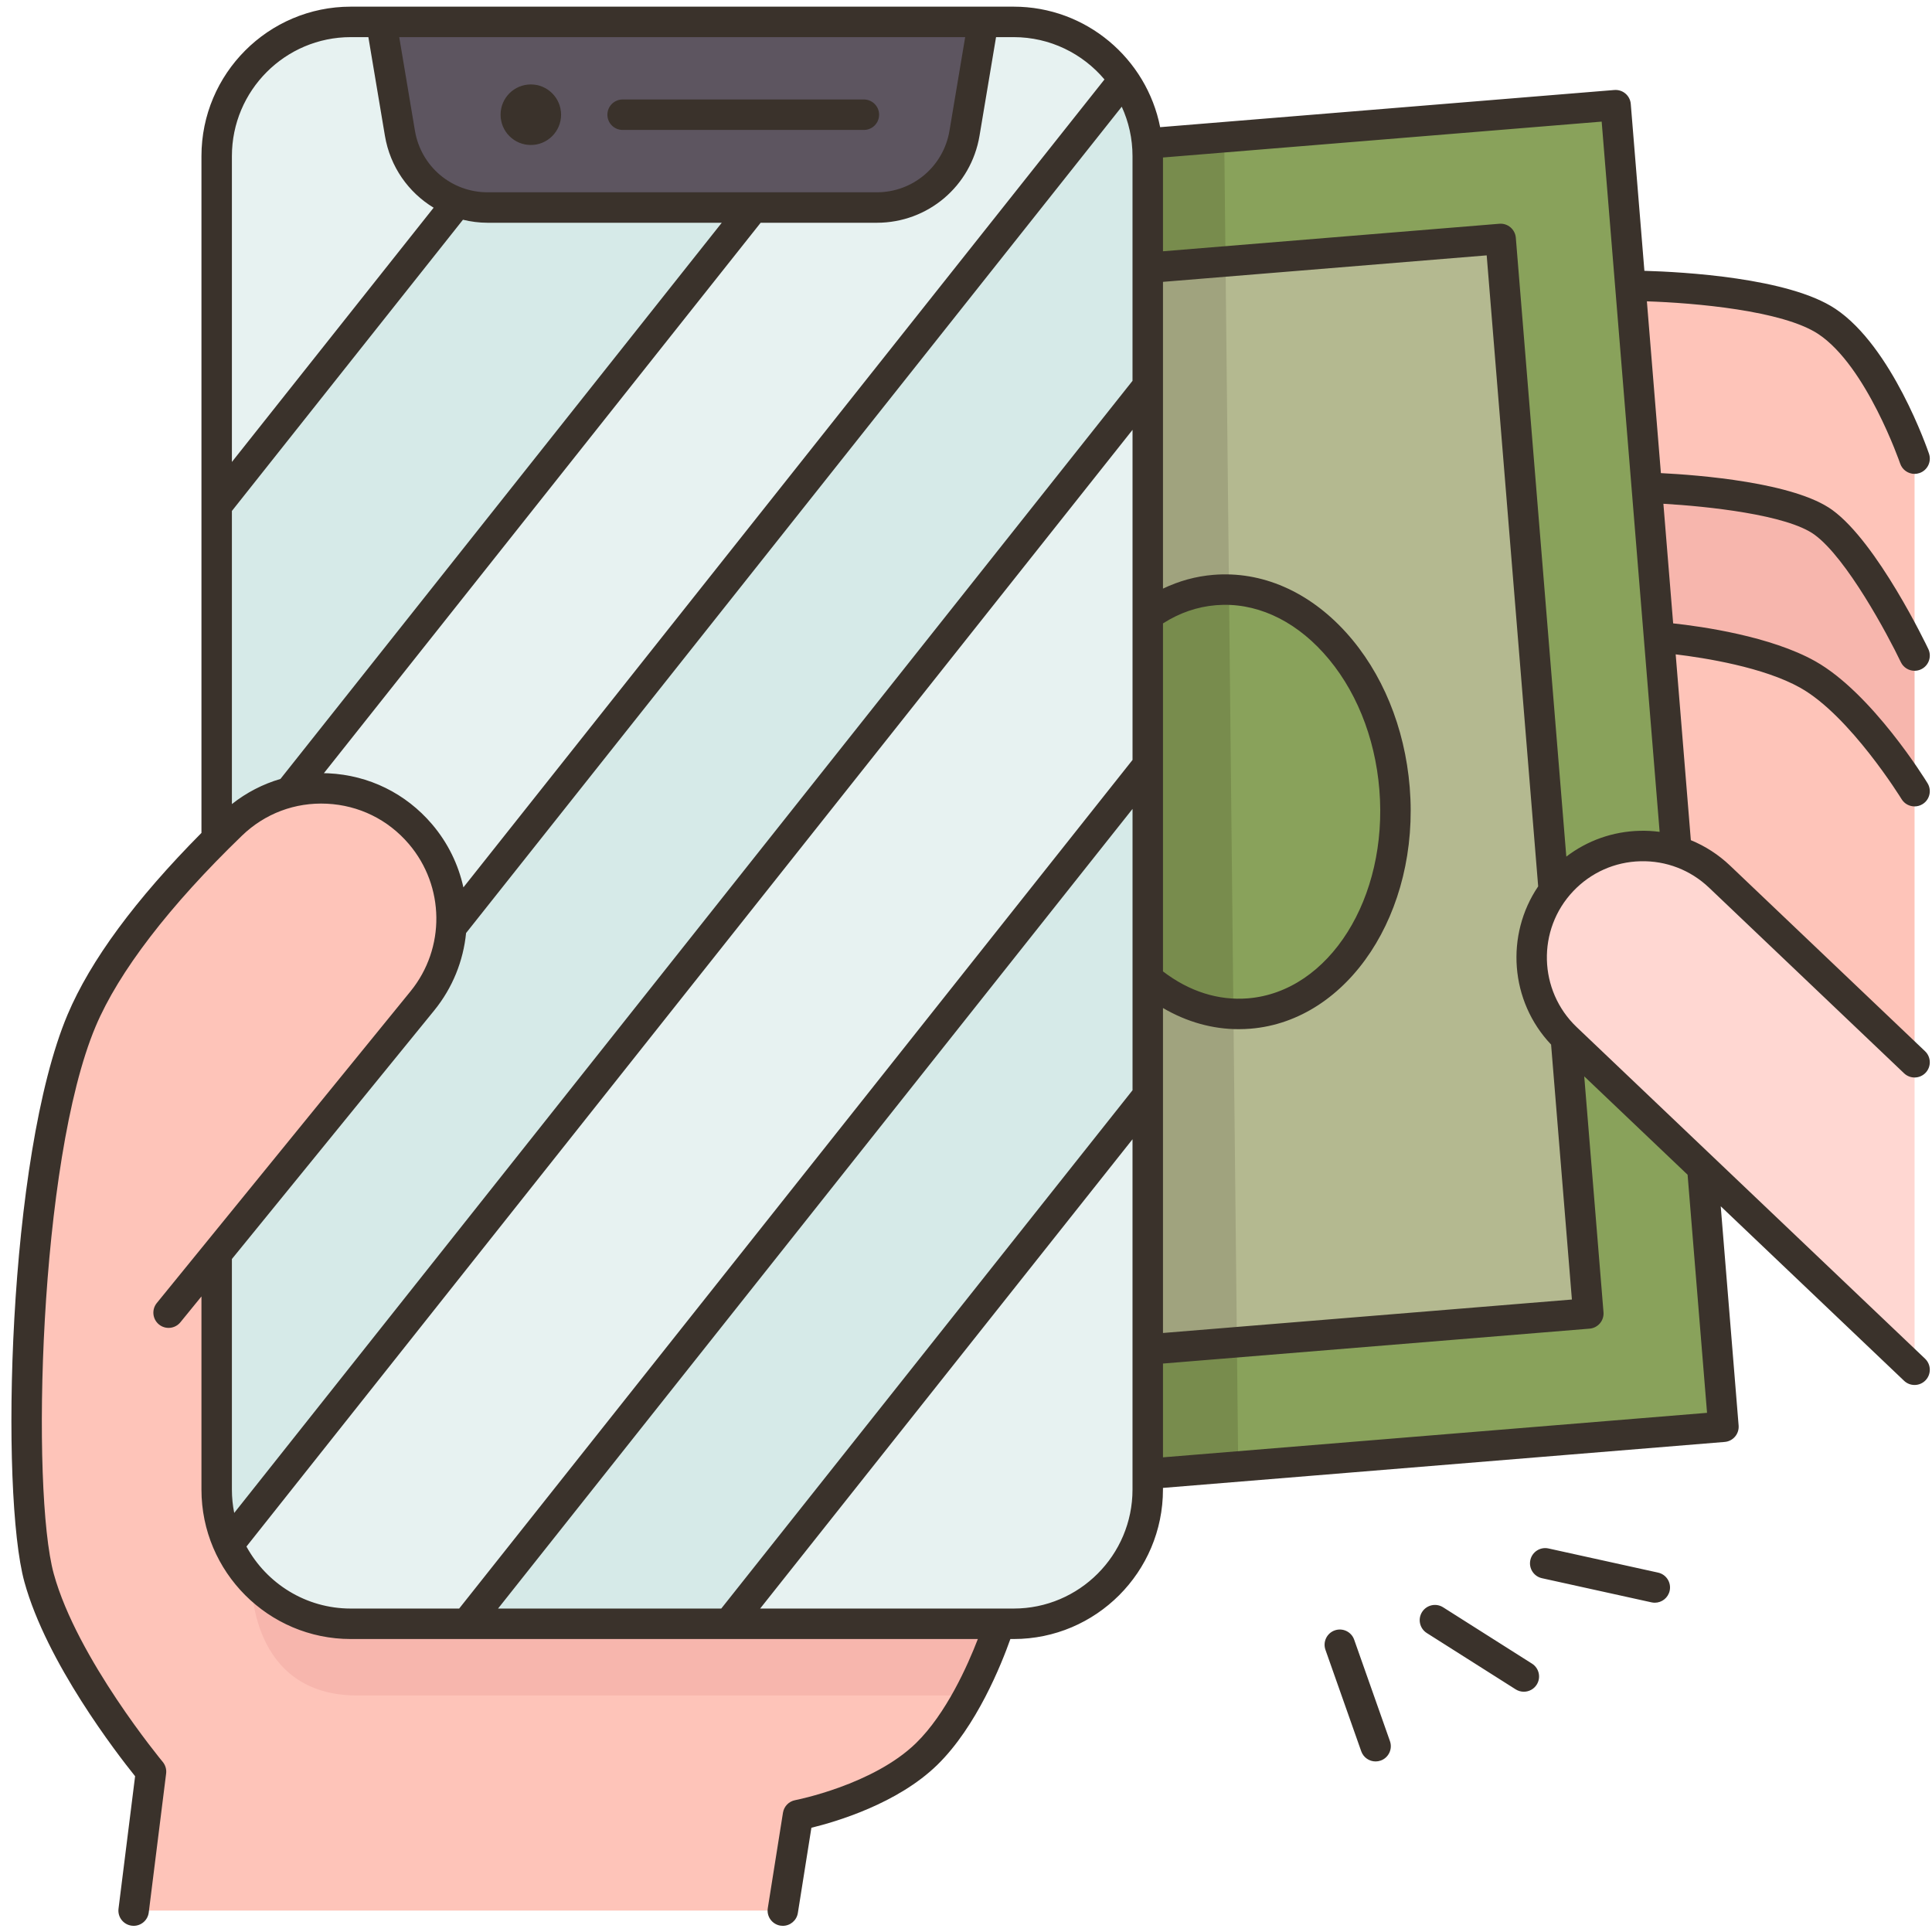 <svg xmlns="http://www.w3.org/2000/svg" xmlns:xlink="http://www.w3.org/1999/xlink" width="500" zoomAndPan="magnify" viewBox="0 0 375 375" height="500" preserveAspectRatio="xMidYMid meet" version="1.0"><defs><clipPath id="5e0b8801fa"><path d="M 2 1.172 L 375 1.172 L 375 373.922 L 2 373.922 Z M 2 1.172 " clip-rule="nonzero"/></clipPath></defs><rect x="-37.5" width="450" fill="#ffffff" y="-37.5" height="450" fill-opacity="1"/><rect x="-37.5" width="450" fill="#ffffff" y="-37.5" height="450" fill-opacity="1"/><path fill="#fec4b9" d="M 354.609 62.402 C 344.301 55.527 316.449 55.469 316.449 55.469 C 307.004 71.07 306.965 84.406 319.648 94.68 L 371.617 127.242 L 371.617 89.023 C 371.617 89.023 364.91 69.27 354.609 62.402 Z M 354.609 62.402 " fill-opacity="1" fill-rule="nonzero"/><path fill="#f7b6ad" d="M 353.938 101.398 C 345.711 95.402 319.648 94.68 319.648 94.68 C 310.223 104.367 310.988 114.039 322.023 123.703 L 371.617 153.57 L 371.617 127.242 C 371.617 127.242 362.16 107.391 353.938 101.398 Z M 353.938 101.398 " fill-opacity="1" fill-rule="nonzero"/><path fill="#fec4b9" d="M 350.906 130.934 C 340.574 125.121 322.449 123.734 322.023 123.703 C 312.848 138.918 315.594 152.539 325.406 165.211 L 325.406 165.219 L 371.617 206.188 L 371.617 153.57 C 371.617 153.57 361.363 136.816 350.906 130.934 Z M 350.906 130.934 " fill-opacity="1" fill-rule="nonzero"/><path fill="#89a25b" d="M 330.414 226.652 L 304 201.508 C 303.977 201.488 303.949 201.457 303.926 201.434 C 233.68 134.055 152.535 218.699 222.777 286.078 L 334.523 276.934 Z M 330.414 226.652 " fill-opacity="1" fill-rule="nonzero"/><path fill="#89a25b" d="M 322.023 123.703 L 319.648 94.68 L 316.449 55.469 L 313.59 20.414 L 222.668 27.855 C 93.867 124.242 196.605 261.602 325.406 165.219 L 325.406 165.211 Z M 322.023 123.703 " fill-opacity="1" fill-rule="nonzero"/><path fill="#b4b990" d="M 303.926 201.434 C 313.723 191.953 310.199 179.934 301.598 172.875 L 301.59 172.867 L 291.27 46.379 L 222.777 51.98 C 164.637 123.734 167.477 193.633 222.777 261.938 L 308.293 254.945 Z M 303.926 201.434 " fill-opacity="1" fill-rule="nonzero"/><path fill="#89a25b" d="M 270.684 153.039 C 272.531 175.742 259.91 195.301 242.484 196.727 C 235.34 197.305 228.496 194.754 222.777 189.973 L 222.777 119.438 C 226.621 116.652 231.016 114.914 235.777 114.523 C 253.199 113.098 268.828 130.34 270.684 153.039 Z M 270.684 153.039 " fill-opacity="1" fill-rule="nonzero"/><path fill="#e7f2f1" d="M 222.777 286.078 L 222.777 289.121 C 222.777 303.512 211.125 315.176 196.762 315.176 L 193.988 315.176 C 176.453 329.094 159.133 328.062 141.984 315.176 L 137.695 308.914 C 148.227 250.547 178.734 221.098 222.777 212.648 Z M 222.777 286.078 " fill-opacity="1" fill-rule="nonzero"/><path fill="#d6eae8" d="M 91.109 314.473 L 91.109 315.176 C 109.352 323.707 126.68 326.176 141.984 315.176 L 222.777 212.648 L 222.777 148.531 C 160.273 168.5 118.539 227.898 91.109 314.473 Z M 91.109 314.473 " fill-opacity="1" fill-rule="nonzero"/><path fill="#e7f2f1" d="M 44.352 299.824 L 44.344 299.824 C 47.145 323.02 63.457 327.113 91.109 315.176 L 222.777 148.531 L 222.777 74.953 C 146.176 119.988 90.453 201.504 44.352 299.824 Z M 44.352 299.824 " fill-opacity="1" fill-rule="nonzero"/><path fill="#d6eae8" d="M 222.668 27.855 C 222.238 23.266 220.621 19.023 218.137 15.441 L 218.129 15.445 L 87.594 179.965 L 42.055 243.32 L 42.055 243.328 C 25.398 270.207 15.461 293.98 44.344 299.824 L 44.352 299.824 L 222.777 74.953 L 222.777 30.305 C 222.777 29.477 222.742 28.66 222.668 27.855 Z M 222.668 27.855 " fill-opacity="1" fill-rule="nonzero"/><path fill="#e7f2f1" d="M 196.762 4.25 L 190.836 4.25 L 146.211 40.281 C 104.539 62.727 75.793 102.258 56.137 153.801 L 56.137 153.809 L 87.594 179.965 L 218.129 15.445 L 218.137 15.441 C 213.43 8.676 205.613 4.25 196.762 4.25 Z M 196.762 4.25 " fill-opacity="1" fill-rule="nonzero"/><path fill="#d6eae8" d="M 88.781 39.254 C 61.848 47.301 47.949 68.641 42.055 98.145 L 42.055 162.883 L 42.062 162.891 L 56.137 153.809 L 56.137 153.801 L 146.211 40.281 C 125.02 32.555 105.414 30.547 88.781 39.254 Z M 88.781 39.254 " fill-opacity="1" fill-rule="nonzero"/><path fill="#e7f2f1" d="M 74.004 4.25 L 68.078 4.25 C 53.707 4.25 42.055 15.914 42.055 30.305 L 42.055 98.145 L 88.781 39.254 Z M 74.004 4.25 " fill-opacity="1" fill-rule="nonzero"/><path fill="#5d5560" d="M 190.836 4.25 L 187.207 25.859 C 185.816 34.184 178.621 40.281 170.188 40.281 L 94.648 40.281 C 92.598 40.281 90.621 39.918 88.781 39.254 C 83.062 37.184 78.684 32.156 77.625 25.859 L 74.004 4.25 Z M 190.836 4.25 " fill-opacity="1" fill-rule="nonzero"/><path fill="#655f68" d="M 103.031 16.379 C 106.281 16.379 108.91 19.016 108.91 22.262 C 108.91 25.512 106.281 28.145 103.031 28.145 C 99.785 28.145 97.156 25.512 97.156 22.262 C 97.156 19.016 99.785 16.379 103.031 16.379 Z M 103.031 16.379 " fill-opacity="1" fill-rule="nonzero"/><path fill="#fec4b9" d="M 42.055 243.328 L 42.055 289.121 C 42.055 292.934 42.875 296.559 44.344 299.824 C 48.422 308.879 57.512 315.176 68.078 315.176 L 193.988 315.176 C 193.988 315.176 188.957 331.566 179.875 340.445 C 170.797 349.312 154.895 352.316 154.895 352.316 L 151.945 370.844 L 25.938 370.844 L 29.316 343.875 C 29.316 343.875 12.336 323.52 7.59 306.27 C 2.84 289.02 4.582 224.77 15.836 198.094 C 21.016 185.809 31.863 173.059 42.062 162.891 C 43.023 161.922 43.984 160.984 44.93 160.066 C 48.188 156.926 52.059 154.84 56.137 153.809 C 58.184 153.281 60.277 153.023 62.375 153.023 C 69.488 153.023 76.59 156.016 81.609 161.898 C 86.012 167.066 88.016 173.578 87.594 179.965 C 87.27 185.055 85.391 190.082 81.977 194.281 L 42.055 243.32 Z M 42.055 243.328 " fill-opacity="1" fill-rule="nonzero"/><path fill="#ffd7d2" d="M 371.617 206.188 L 371.617 265.871 L 330.414 226.652 L 304 201.508 C 303.977 201.488 303.949 201.457 303.926 201.434 C 295.969 193.801 295.117 181.5 301.598 172.875 C 302.094 172.203 302.641 171.551 303.23 170.934 C 307.473 166.461 313.176 164.207 318.891 164.207 C 321.09 164.207 323.293 164.539 325.406 165.219 C 328.441 166.164 331.309 167.812 333.77 170.156 Z M 371.617 206.188 " fill-opacity="1" fill-rule="nonzero"/><path fill="#788c4d" d="M 240.082 260.527 L 240.336 284.645 L 222.777 286.078 L 222.777 261.938 Z M 240.082 260.527 " fill-opacity="1" fill-rule="nonzero"/><path fill="#a0a37e" d="M 239.41 196.777 L 240.082 260.527 L 222.777 261.938 L 222.777 189.973 C 227.668 194.066 233.383 196.52 239.41 196.777 Z M 239.41 196.777 " fill-opacity="1" fill-rule="nonzero"/><path fill="#788c4d" d="M 238.547 114.457 L 239.41 196.777 C 233.383 196.52 227.668 194.066 222.777 189.973 L 222.777 119.438 C 226.621 116.652 231.016 114.914 235.777 114.523 C 236.707 114.449 237.629 114.426 238.547 114.457 Z M 238.547 114.457 " fill-opacity="1" fill-rule="nonzero"/><path fill="#a0a37e" d="M 237.875 50.746 L 238.547 114.457 C 237.629 114.426 236.707 114.449 235.777 114.523 C 231.016 114.914 226.621 116.652 222.777 119.438 L 222.777 51.98 Z M 237.875 50.746 " fill-opacity="1" fill-rule="nonzero"/><path fill="#788c4d" d="M 237.621 26.629 L 237.875 50.746 L 222.777 51.98 L 222.777 30.305 C 222.777 29.477 222.742 28.66 222.668 27.855 Z M 237.621 26.629 " fill-opacity="1" fill-rule="nonzero"/><path fill="#f7b6ad" d="M 141.984 315.176 L 193.988 315.176 C 193.988 315.176 191.922 321.914 188.043 329.094 C 181.855 329.094 89.797 329.094 69.348 329.094 C 48.422 329.094 48.801 307.133 48.816 306.645 C 53.574 311.887 60.438 315.176 68.078 315.176 Z M 141.984 315.176 " fill-opacity="1" fill-rule="nonzero"/><g clip-path="url(#5e0b8801fa)"><path fill="#3a322b" d="M 170.633 22.266 C 170.633 23.898 169.312 25.223 167.68 25.223 L 120.852 25.223 C 119.219 25.223 117.895 23.898 117.895 22.266 C 117.895 20.633 119.219 19.309 120.852 19.309 L 167.68 19.309 C 169.312 19.309 170.633 20.633 170.633 22.266 Z M 103.031 16.383 C 99.785 16.383 97.156 19.016 97.156 22.266 C 97.156 25.516 99.785 28.148 103.031 28.148 C 106.277 28.148 108.91 25.516 108.91 22.266 C 108.91 19.016 106.277 16.383 103.031 16.383 Z M 305.371 172.969 C 298.285 180.43 298.586 192.273 306.039 199.367 L 373.656 263.727 C 374.836 264.852 374.883 266.723 373.758 267.906 C 373.176 268.516 372.398 268.824 371.617 268.824 C 370.883 268.824 370.152 268.555 369.578 268.008 L 333.992 234.137 L 337.465 276.691 C 337.598 278.32 336.387 279.746 334.762 279.879 L 225.73 288.801 L 225.73 289.121 C 225.73 305.117 212.734 318.133 196.758 318.133 L 196.113 318.133 C 194.395 322.984 189.574 335.094 181.938 342.555 C 174.227 350.09 162.273 353.602 157.492 354.766 L 154.863 371.309 C 154.633 372.766 153.375 373.801 151.949 373.801 C 151.793 373.801 151.637 373.789 151.48 373.766 C 149.867 373.508 148.77 371.992 149.027 370.379 L 151.973 351.852 C 152.168 350.617 153.117 349.641 154.344 349.41 C 154.492 349.383 169.492 346.453 177.809 338.328 C 183.66 332.609 187.801 323.324 189.801 318.133 L 68.078 318.133 C 52.098 318.133 39.102 305.117 39.102 289.121 L 39.102 251.637 L 35.016 256.652 C 33.984 257.918 32.121 258.109 30.859 257.082 C 29.594 256.051 29.402 254.188 30.43 252.922 L 79.684 192.41 C 86.488 184.047 86.352 172.02 79.355 163.812 C 75.316 159.078 69.672 156.305 63.461 156 C 57.281 155.699 51.426 157.898 46.977 162.191 C 32.863 175.82 23.035 188.633 18.559 199.238 C 7.535 225.371 6.004 289.367 10.438 305.484 C 14.957 321.902 31.418 341.777 31.582 341.977 C 32.105 342.609 32.348 343.426 32.246 344.238 L 28.871 371.211 C 28.684 372.707 27.41 373.801 25.941 373.801 C 25.816 373.801 25.695 373.793 25.57 373.777 C 23.949 373.574 22.801 372.098 23.004 370.477 L 26.223 344.762 C 22.688 340.363 9.047 322.711 4.738 307.055 C 0.012 289.883 1.457 224.574 13.113 196.941 C 17.543 186.445 26.285 174.594 39.102 161.668 L 39.102 30.305 C 39.102 14.305 52.098 1.293 68.078 1.293 L 196.758 1.293 C 210.812 1.293 222.562 11.367 225.184 24.684 L 313.344 17.469 C 314.125 17.406 314.902 17.656 315.5 18.164 C 316.098 18.672 316.469 19.395 316.531 20.176 L 319.176 52.566 C 326.617 52.777 347.191 53.902 356.246 59.941 C 367.258 67.285 374.129 87.227 374.418 88.074 C 374.941 89.617 374.113 91.297 372.57 91.82 C 372.254 91.93 371.934 91.98 371.617 91.98 C 370.387 91.98 369.238 91.207 368.82 89.977 C 368.754 89.789 362.305 71.09 352.965 64.859 C 346.062 60.254 328.801 58.785 319.66 58.488 L 322.379 91.832 C 329.594 92.191 348.293 93.625 355.676 99.008 C 364.402 105.367 373.887 125.133 374.285 125.973 C 374.988 127.445 374.363 129.207 372.887 129.91 C 372.477 130.109 372.043 130.199 371.617 130.199 C 370.516 130.199 369.457 129.578 368.949 128.516 C 366.402 123.18 358.434 108.332 352.195 103.785 C 346.859 99.895 331.398 98.27 322.863 97.781 L 324.758 120.996 C 330.312 121.598 343.703 123.488 352.355 128.355 C 363.352 134.547 373.703 151.312 374.137 152.023 C 374.988 153.414 374.551 155.234 373.16 156.086 C 372.68 156.383 372.145 156.523 371.621 156.523 C 370.625 156.523 369.652 156.023 369.098 155.113 C 368.996 154.949 359.109 138.941 349.457 133.508 C 342.324 129.496 330.93 127.695 325.25 127.012 L 328.191 163.078 C 330.977 164.219 333.559 165.879 335.805 168.016 L 373.652 204.043 C 374.836 205.168 374.883 207.039 373.758 208.223 C 372.633 209.406 370.762 209.453 369.578 208.324 L 331.73 172.301 C 328.121 168.867 323.402 167.043 318.41 167.168 C 313.434 167.293 308.805 169.355 305.371 172.969 Z M 310.883 23.605 L 225.734 30.57 L 225.734 48.773 L 291.031 43.43 C 291.812 43.367 292.586 43.617 293.184 44.125 C 293.781 44.633 294.152 45.355 294.219 46.137 L 304.02 166.266 C 308.098 163.148 313.035 161.391 318.266 161.258 C 319.57 161.223 320.863 161.297 322.133 161.461 Z M 219.82 157.012 L 96.672 312.219 L 139.996 312.219 L 219.824 211.617 L 219.824 157.012 Z M 225.734 188.547 C 230.816 192.441 236.492 194.246 242.242 193.777 C 258.016 192.484 269.449 174.32 267.734 153.281 C 266.891 142.949 263.035 133.516 256.875 126.723 C 250.914 120.145 243.5 116.852 236.016 117.469 C 232.379 117.77 228.93 118.957 225.734 121.004 Z M 170.188 37.324 C 177.199 37.324 183.133 32.297 184.293 25.371 L 187.34 7.207 L 77.492 7.207 L 80.539 25.371 C 81.703 32.297 87.633 37.324 94.645 37.324 Z M 45.012 30.305 L 45.012 89.664 L 84.168 40.316 C 79.277 37.352 75.719 32.363 74.711 26.348 L 71.5 7.207 L 68.078 7.207 C 55.359 7.207 45.012 17.566 45.012 30.305 Z M 54.434 151.191 L 140.094 43.238 L 94.645 43.238 C 93 43.238 91.398 43.023 89.859 42.652 L 45.012 99.176 L 45.012 156.07 C 47.844 153.828 51.035 152.188 54.434 151.191 Z M 89.945 172.242 L 214.379 15.422 C 210.145 10.402 203.816 7.207 196.758 7.207 L 193.332 7.207 L 190.125 26.348 C 188.484 36.133 180.102 43.238 170.188 43.238 L 147.641 43.238 L 62.867 150.074 C 63.16 150.082 63.453 150.082 63.746 150.098 C 71.605 150.477 78.746 153.988 83.855 159.977 C 86.949 163.609 88.98 167.832 89.945 172.242 Z M 45.012 244.371 L 45.012 289.121 C 45.012 290.676 45.168 292.195 45.461 293.66 L 219.82 73.918 L 219.82 30.305 C 219.82 26.883 219.07 23.633 217.73 20.711 L 90.465 181.102 C 89.934 186.465 87.875 191.711 84.266 196.145 Z M 68.078 312.219 L 89.125 312.219 L 219.824 147.5 L 219.824 83.43 L 47.836 300.184 C 51.754 307.348 59.359 312.219 68.078 312.219 Z M 219.82 289.125 L 219.82 221.129 L 147.543 312.219 L 196.758 312.219 C 209.477 312.219 219.82 301.859 219.82 289.125 Z M 327.562 228.016 L 307.5 208.922 L 311.238 254.703 C 311.371 256.332 310.16 257.758 308.531 257.891 L 225.734 264.664 L 225.734 282.867 L 331.336 274.23 Z M 298.559 172.043 L 288.566 49.566 L 225.734 54.707 L 225.734 114.25 C 228.836 112.762 232.113 111.855 235.531 111.578 C 244.891 110.812 254.031 114.781 261.258 122.75 C 268.285 130.508 272.676 141.18 273.625 152.801 C 275.609 177.09 261.746 198.113 242.723 199.668 C 241.957 199.73 241.191 199.762 240.43 199.762 C 235.34 199.762 230.363 198.363 225.734 195.656 L 225.734 258.73 L 305.105 252.238 L 301.066 202.75 C 293.07 194.32 292.172 181.469 298.559 172.043 Z M 299.289 306.328 L 320.559 311.016 C 320.773 311.062 320.988 311.086 321.199 311.086 C 322.555 311.086 323.777 310.145 324.082 308.766 C 324.434 307.168 323.426 305.594 321.832 305.242 L 300.562 300.555 C 298.965 300.203 297.391 301.211 297.039 302.805 C 296.688 304.398 297.695 305.977 299.289 306.328 Z M 276.023 312.891 C 275.148 314.27 275.559 316.094 276.938 316.969 L 294.195 327.906 C 294.688 328.215 295.234 328.363 295.773 328.363 C 296.754 328.363 297.711 327.879 298.273 326.992 C 299.148 325.609 298.738 323.785 297.359 322.91 L 280.102 311.973 C 278.723 311.102 276.898 311.512 276.023 312.891 Z M 267.004 341.895 C 267.328 341.895 267.66 341.84 267.984 341.727 C 269.523 341.184 270.332 339.492 269.789 337.953 L 262.844 318.262 C 262.301 316.723 260.613 315.914 259.074 316.457 C 257.535 317 256.727 318.691 257.27 320.23 L 264.215 339.922 C 264.645 341.137 265.785 341.895 267.004 341.895 Z M 267.004 341.895 " fill-opacity="1" fill-rule="nonzero"/></g></svg>
